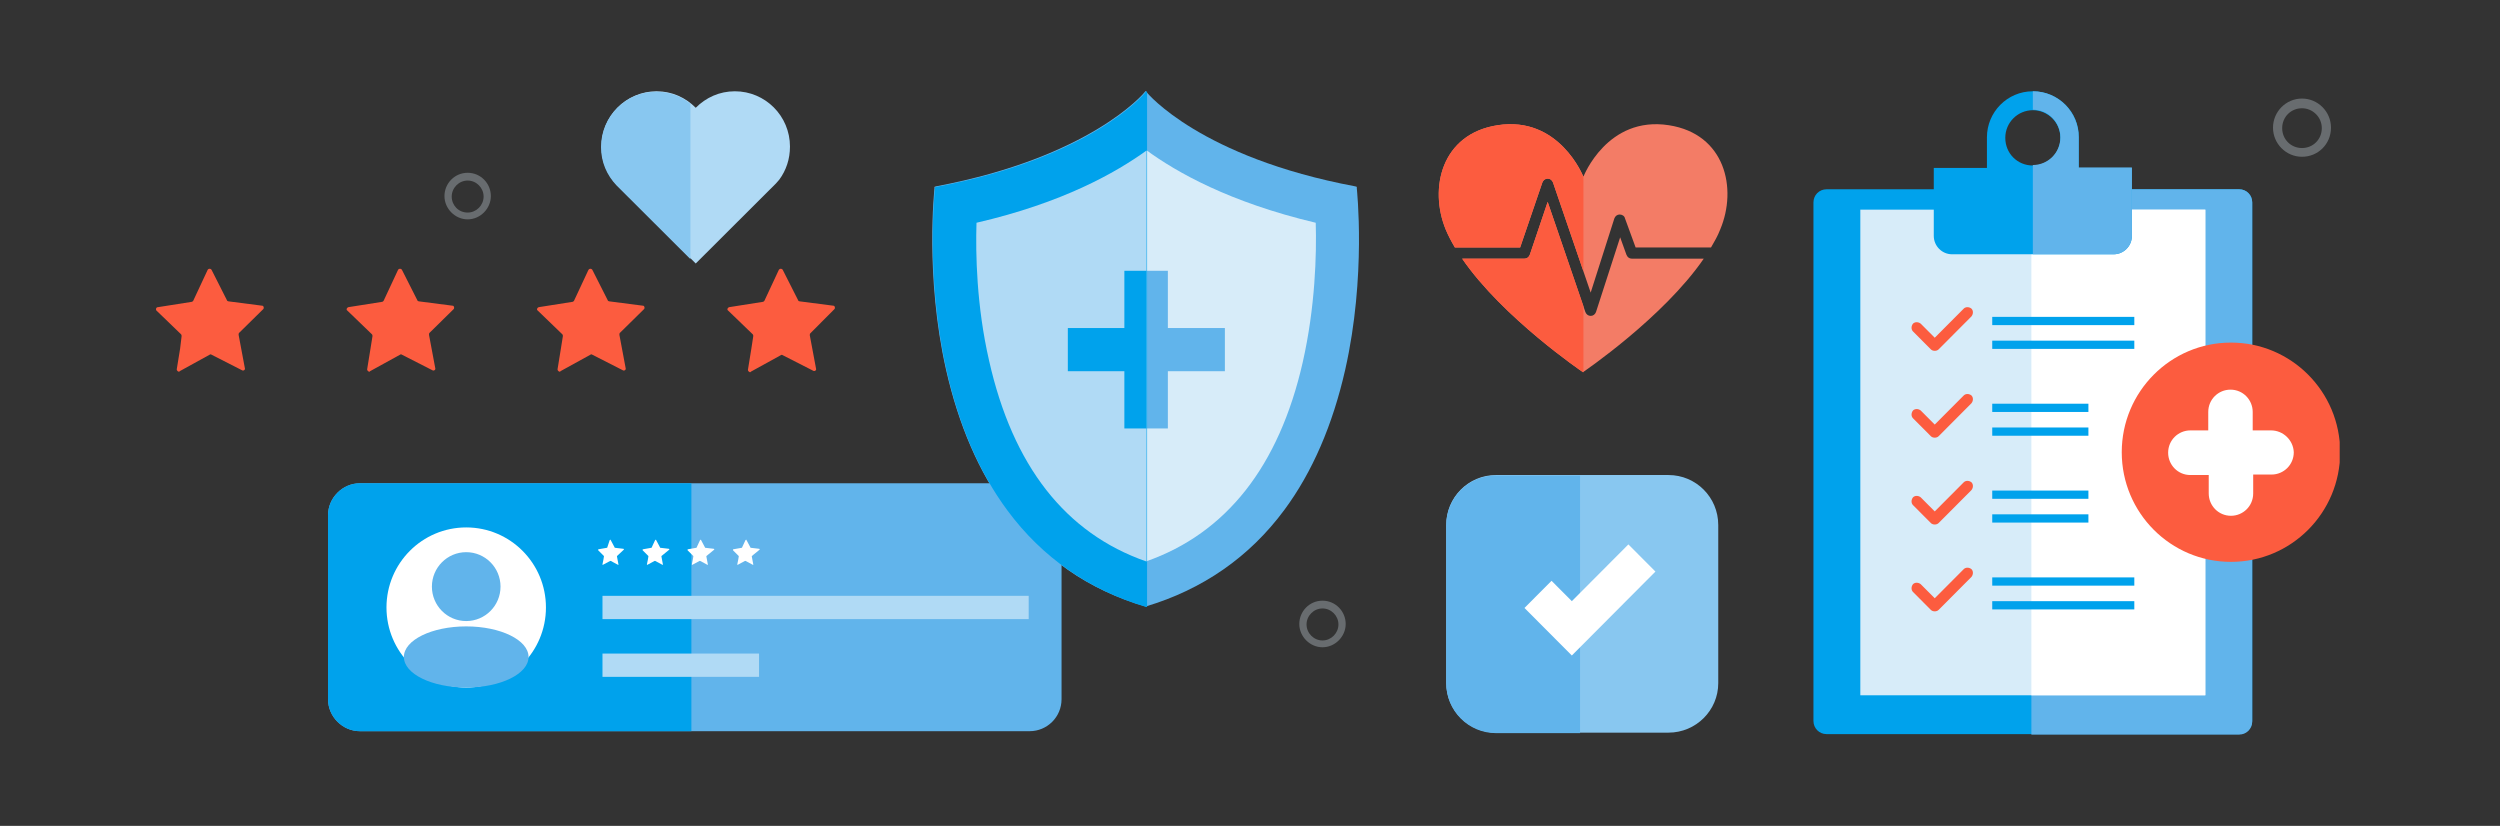 <svg width="781" height="258" viewBox="0 0 781 258" fill="none" xmlns="http://www.w3.org/2000/svg">
<rect x="0" y="0" width="781" height="258" fill="#333333" stroke="none"/>
<g clip-path="url(#clip0)">
<path d="M521.234 228.878H467.341C458.736 228.878 451.792 221.906 451.792 213.267V164.01C451.792 155.371 458.736 148.4 467.341 148.4H521.234C529.839 148.4 536.783 155.371 536.783 164.01V213.419C536.783 221.906 529.839 228.878 521.234 228.878Z" fill="#88C7F0"/>
<path d="M493.608 148.551H467.341C458.736 148.551 451.792 155.522 451.792 164.161V213.418C451.792 222.057 458.736 229.029 467.341 229.029H493.608V148.551Z" fill="#61B4EB"/>
<path d="M491.042 204.78L476.248 189.927L484.702 181.44L491.042 187.805L508.705 170.073L517.158 178.56L491.042 204.78Z" fill="white"/>
<path d="M321.664 228.423H112.433C106.999 228.423 102.47 223.876 102.47 218.42V160.979C102.47 155.523 106.999 150.976 112.433 150.976H321.664C327.099 150.976 331.628 155.523 331.628 160.979V218.42C331.628 224.028 327.099 228.423 321.664 228.423Z" fill="#61B4EB"/>
<path d="M215.992 150.976H112.433C106.999 150.976 102.47 155.523 102.47 160.979V218.42C102.47 223.876 106.999 228.423 112.433 228.423H215.992V150.976Z" fill="#00A2EC"/>
<path d="M145.645 214.783C159.401 214.783 170.553 203.587 170.553 189.775C170.553 175.964 159.401 164.768 145.645 164.768C131.888 164.768 120.736 175.964 120.736 189.775C120.736 203.587 131.888 214.783 145.645 214.783Z" fill="white"/>
<path d="M145.645 214.783C156.4 214.783 165.119 210.508 165.119 205.235C165.119 199.961 156.4 195.686 145.645 195.686C134.89 195.686 126.171 199.961 126.171 205.235C126.171 210.508 134.89 214.783 145.645 214.783Z" fill="#61B4EB"/>
<path d="M145.644 194.019C151.563 194.019 156.362 189.202 156.362 183.258C156.362 177.315 151.563 172.498 145.644 172.498C139.724 172.498 134.926 177.315 134.926 183.258C134.926 189.202 139.724 194.019 145.644 194.019Z" fill="#61B4EB"/>
<path d="M321.363 186.138H188.216V193.413H321.363V186.138Z" fill="#B0DAF5"/>
<path d="M237.127 204.174H188.216V211.449H237.127V204.174Z" fill="#B0DAF5"/>
<path d="M194.857 171.74C195.008 171.588 194.857 171.437 194.706 171.437L192.14 171.134C192.14 171.134 191.989 171.134 191.989 170.982L190.781 168.709C190.781 168.557 190.63 168.557 190.48 168.709L189.725 170.982C189.725 170.982 189.725 171.134 189.574 171.134L187.007 171.588C186.856 171.588 186.856 171.74 186.856 171.891L188.668 173.71V173.862L188.517 174.771L188.215 176.287V176.438C188.215 176.438 188.215 176.438 188.366 176.438L190.63 175.226H190.781L193.046 176.438C193.197 176.438 193.348 176.438 193.197 176.287L192.744 173.862V173.71L194.857 171.74Z" fill="white"/>
<path d="M209.048 171.74C209.199 171.588 209.048 171.437 208.897 171.437L206.331 171.134C206.331 171.134 206.18 171.134 206.18 170.982L204.972 168.709C204.972 168.557 204.821 168.557 204.67 168.709L203.613 170.982C203.613 170.982 203.613 171.134 203.462 171.134L200.896 171.588C200.745 171.588 200.745 171.74 200.745 171.891L202.557 173.71V173.862L202.406 174.771L202.104 176.287V176.438C202.104 176.438 202.104 176.438 202.255 176.438L204.519 175.226H204.67L206.935 176.438C207.085 176.438 207.236 176.438 207.085 176.287L206.633 173.862V173.71L209.048 171.74Z" fill="white"/>
<path d="M223.087 171.74C223.238 171.588 223.087 171.437 222.936 171.437L220.37 171.134C220.37 171.134 220.219 171.134 220.219 170.982L219.011 168.709C219.011 168.557 218.86 168.557 218.709 168.709L217.652 170.982C217.652 170.982 217.652 171.134 217.501 171.134L214.935 171.588C214.784 171.588 214.784 171.74 214.784 171.891L216.596 173.71V173.862L216.445 174.771L216.143 176.287V176.438C216.143 176.438 216.143 176.438 216.294 176.438L218.558 175.226H218.709L220.974 176.438C221.125 176.438 221.275 176.438 221.125 176.287L220.672 173.862V173.71L223.087 171.74Z" fill="white"/>
<path d="M237.277 171.74C237.428 171.588 237.277 171.437 237.127 171.437L234.56 171.134C234.56 171.134 234.409 171.134 234.409 170.982L233.202 168.709C233.202 168.557 233.051 168.557 232.9 168.709L231.843 170.982C231.843 170.982 231.843 171.134 231.692 171.134L229.126 171.588C228.975 171.588 228.975 171.74 228.975 171.891L230.786 173.71V173.862L230.635 174.771L230.333 176.287V176.438C230.333 176.438 230.333 176.438 230.484 176.438L232.749 175.226H232.9L235.164 176.438C235.315 176.438 235.466 176.438 235.315 176.287L234.862 173.862V173.71L237.277 171.74Z" fill="white"/>
<path d="M82.241 96.566C82.543 96.263 82.392 95.505 81.939 95.505L71.372 94.141C71.221 94.141 70.919 93.99 70.919 93.838L66.088 84.29C65.786 83.835 65.182 83.835 64.88 84.29L60.352 93.99C60.2 94.141 60.05 94.293 59.899 94.293L49.331 95.96C48.727 95.96 48.577 96.718 48.879 97.021L56.578 104.447C56.728 104.599 56.728 104.75 56.728 105.054L56.276 108.843L55.219 115.36C55.219 115.663 55.37 115.814 55.521 115.966C55.672 115.966 55.672 116.117 55.823 116.117C55.974 116.117 56.125 116.117 56.125 115.966L65.484 110.813C65.635 110.661 65.937 110.661 66.088 110.813L75.599 115.663C76.051 115.966 76.655 115.511 76.504 115.057L74.542 104.599C74.542 104.447 74.542 104.144 74.693 103.993L82.241 96.566Z" fill="#FC5C3F"/>
<path d="M141.72 96.566C142.021 96.263 141.87 95.505 141.418 95.505L130.85 94.141C130.699 94.141 130.397 93.99 130.397 93.838L125.567 84.29C125.265 83.835 124.661 83.835 124.359 84.29L119.83 93.99C119.679 94.141 119.528 94.293 119.377 94.293L108.81 95.96C108.357 96.112 108.055 96.718 108.508 97.021L116.207 104.447C116.358 104.599 116.358 104.75 116.358 105.054L115.754 108.843L114.698 115.36C114.698 115.663 114.849 115.814 115 115.966C115.15 115.966 115.15 116.117 115.301 116.117C115.452 116.117 115.603 116.117 115.603 115.966L124.963 110.813C125.114 110.661 125.416 110.661 125.567 110.813L135.077 115.663C135.53 115.966 136.134 115.511 135.983 115.057L134.021 104.599C134.021 104.447 134.021 104.144 134.171 103.993L141.72 96.566Z" fill="#FC5C3F"/>
<path d="M201.198 96.566C201.5 96.263 201.349 95.505 200.896 95.505L190.329 94.141C190.178 94.141 189.876 93.99 189.876 93.838L185.045 84.29C184.743 83.835 184.14 83.835 183.838 84.29L179.309 93.99C179.158 94.141 179.007 94.293 178.856 94.293L168.289 95.96C167.836 96.112 167.534 96.718 167.987 97.021L175.686 104.447C175.837 104.599 175.837 104.75 175.837 105.054L175.233 108.843L174.176 115.36C174.176 115.663 174.327 115.814 174.478 115.966C174.629 115.966 174.629 116.117 174.78 116.117C174.931 116.117 175.082 116.117 175.082 115.966L184.441 110.813C184.592 110.661 184.894 110.661 185.045 110.813L194.556 115.663C195.009 115.966 195.613 115.511 195.462 115.057L193.499 104.599C193.499 104.447 193.499 104.144 193.65 103.993L201.198 96.566Z" fill="#FC5C3F"/>
<path d="M260.677 96.566C260.978 96.263 260.828 95.505 260.375 95.505L249.807 94.141C249.656 94.141 249.355 93.99 249.355 93.838L244.524 84.29C244.222 83.835 243.618 83.835 243.316 84.29L238.787 93.99C238.636 94.141 238.485 94.293 238.334 94.293L227.767 95.96C227.314 96.112 227.012 96.718 227.465 97.021L235.164 104.447C235.315 104.599 235.315 104.75 235.315 105.054L234.711 108.994L233.655 115.511C233.655 115.814 233.806 115.966 233.957 116.117C234.107 116.117 234.108 116.269 234.258 116.269C234.409 116.269 234.56 116.269 234.56 116.117L243.92 110.964C244.071 110.813 244.373 110.813 244.524 110.964L254.034 115.814C254.487 116.117 255.091 115.663 254.94 115.208L252.978 104.75C252.978 104.599 252.978 104.296 253.129 104.144L260.677 96.566Z" fill="#FC5C3F"/>
<path d="M246.787 45.794C246.787 36.245 239.088 28.516 229.577 28.516C224.746 28.516 220.52 30.486 217.349 33.669C214.179 30.486 209.952 28.516 205.122 28.516C195.611 28.516 187.912 36.245 187.912 45.794C187.912 50.492 189.724 54.584 192.743 57.767L217.349 82.32L242.409 57.312C242.711 57.009 243.466 56.1 243.466 56.1C245.579 53.22 246.787 49.734 246.787 45.794Z" fill="#B0DAF5"/>
<path d="M215.69 32.456C212.822 30.031 209.048 28.667 204.972 28.667C195.462 28.667 187.763 36.396 187.763 45.945C187.763 50.643 189.574 54.735 192.593 57.918L215.69 80.955V32.456Z" fill="#88C7F0"/>
<path d="M146.097 53.978C150.173 53.978 153.343 57.312 153.343 61.253C153.343 65.193 150.022 68.528 146.097 68.528C142.172 68.528 138.851 65.193 138.851 61.253C138.851 57.312 142.021 53.978 146.097 53.978ZM146.097 66.406C148.814 66.406 151.078 64.132 151.078 61.404C151.078 58.676 148.814 56.403 146.097 56.403C143.379 56.403 141.115 58.676 141.115 61.404C141.115 64.132 143.228 66.406 146.097 66.406Z" fill="#686C6F"/>
<path d="M413.146 187.654C417.222 187.654 420.393 190.988 420.393 194.929C420.393 198.869 417.071 202.204 413.146 202.204C409.221 202.204 405.9 198.869 405.9 194.929C405.9 190.988 409.071 187.654 413.146 187.654ZM413.146 200.082C415.864 200.082 418.128 197.808 418.128 195.08C418.128 192.352 415.864 190.079 413.146 190.079C410.429 190.079 408.165 192.352 408.165 195.08C408.165 197.808 410.429 200.082 413.146 200.082Z" fill="#686C6F"/>
<path d="M719.144 48.976C714.162 48.976 710.086 44.884 710.086 39.883C710.086 34.881 714.162 30.789 719.144 30.789C724.125 30.789 728.201 34.881 728.201 39.883C728.201 45.036 724.125 48.976 719.144 48.976ZM719.144 33.82C715.671 33.82 712.954 36.548 712.954 40.034C712.954 43.52 715.671 46.248 719.144 46.248C722.616 46.248 725.333 43.52 725.333 40.034C725.333 36.548 722.465 33.82 719.144 33.82Z" fill="#686C6F"/>
<path d="M703.594 63.223V225.241C703.594 227.514 701.783 229.333 699.518 229.333H570.598C568.334 229.333 566.522 227.514 566.522 225.241V63.223C566.522 60.95 568.334 59.131 570.598 59.131H699.518C701.783 59.131 703.594 60.95 703.594 63.223Z" fill="#00A2EC"/>
<path d="M699.519 59.131H634.605V229.484H699.519C701.783 229.484 703.594 227.665 703.594 225.392V63.223C703.594 60.95 701.783 59.131 699.519 59.131Z" fill="#61B4EB"/>
<path d="M688.951 65.496H581.165V217.208H688.951V65.496Z" fill="#D7ECF9"/>
<path d="M688.951 65.496H634.605V217.208H688.951V65.496Z" fill="white"/>
<path d="M666.76 106.418H622.377V108.994H666.76V106.418Z" fill="#00A2EC"/>
<path d="M666.76 98.991H622.377V101.568H666.76V98.991Z" fill="#00A2EC"/>
<path d="M604.413 109.6C603.96 109.6 603.507 109.449 603.205 109.146L597.62 103.538C597.016 102.932 597.016 101.871 597.62 101.113C598.224 100.507 599.28 100.507 600.035 101.113L604.413 105.508L613.471 96.415C614.075 95.808 615.131 95.808 615.886 96.415C616.49 97.021 616.49 98.082 615.886 98.84L605.621 109.146C605.319 109.449 604.866 109.6 604.413 109.6Z" fill="#FC5C3F"/>
<path d="M652.419 133.547H622.377V136.123H652.419V133.547Z" fill="#00A2EC"/>
<path d="M652.419 126.12H622.377V128.697H652.419V126.12Z" fill="#00A2EC"/>
<path d="M604.413 136.73C603.96 136.73 603.507 136.578 603.205 136.275L597.62 130.667C597.016 130.061 597.016 129 597.62 128.242C598.224 127.636 599.28 127.636 600.035 128.242L604.413 132.637L613.471 123.544C614.075 122.938 615.131 122.938 615.886 123.544C616.49 124.15 616.49 125.211 615.886 125.969L605.621 136.275C605.319 136.578 604.866 136.73 604.413 136.73Z" fill="#FC5C3F"/>
<path d="M652.419 160.676H622.377V163.253H652.419V160.676Z" fill="#00A2EC"/>
<path d="M652.419 153.25H622.377V155.826H652.419V153.25Z" fill="#00A2EC"/>
<path d="M604.413 163.859C603.96 163.859 603.507 163.707 603.205 163.404L597.62 157.796C597.016 157.19 597.016 156.129 597.62 155.371C598.224 154.765 599.28 154.765 600.035 155.371L604.413 159.767L613.471 150.673C614.075 150.067 615.131 150.067 615.886 150.673C616.49 151.279 616.49 152.34 615.886 153.098L605.621 163.404C605.319 163.707 604.866 163.859 604.413 163.859Z" fill="#FC5C3F"/>
<path d="M666.76 187.805H622.377V190.382H666.76V187.805Z" fill="#00A2EC"/>
<path d="M666.76 180.379H622.377V182.955H666.76V180.379Z" fill="#00A2EC"/>
<path d="M604.413 190.988C603.96 190.988 603.507 190.837 603.205 190.533L597.62 184.926C597.016 184.319 597.016 183.259 597.62 182.501C598.224 181.894 599.28 181.894 600.035 182.501L604.413 186.896L613.471 177.802C614.075 177.196 615.131 177.196 615.886 177.802C616.49 178.409 616.49 179.469 615.886 180.227L605.621 190.533C605.319 190.837 604.866 190.988 604.413 190.988Z" fill="#FC5C3F"/>
<path d="M666.005 52.462V73.681C666.005 76.863 663.439 79.44 660.269 79.44H609.848C606.678 79.44 604.111 76.863 604.111 73.681V52.462H666.005Z" fill="#00A2EC"/>
<path d="M635.058 28.516C627.057 28.516 620.717 35.033 620.717 42.914V57.312H649.399V42.914C649.55 35.033 643.059 28.516 635.058 28.516ZM635.058 34.427C639.738 34.427 643.663 38.216 643.663 43.066C643.663 47.916 639.738 51.705 635.058 51.705C630.227 51.705 626.453 47.916 626.453 43.066C626.453 38.216 630.378 34.427 635.058 34.427Z" fill="#00A2EC"/>
<path d="M666.005 52.462V73.681C666.005 76.863 663.439 79.44 660.269 79.44H635.058V51.553C639.738 51.553 643.663 47.764 643.663 42.914C643.663 38.064 639.738 34.275 635.058 34.275V28.516C643.059 28.516 649.399 35.033 649.399 42.914V52.311H666.005V52.462Z" fill="#61B4EB"/>
<path d="M696.952 175.529C715.794 175.529 731.069 160.193 731.069 141.276C731.069 122.359 715.794 107.024 696.952 107.024C678.11 107.024 662.835 122.359 662.835 141.276C662.835 160.193 678.11 175.529 696.952 175.529Z" fill="#FC5C3F"/>
<path d="M709.482 134.456H703.745V128.697C703.745 124.908 700.726 121.725 696.801 121.725C693.027 121.725 689.857 124.756 689.857 128.697V134.456H684.271C680.497 134.456 677.327 137.487 677.327 141.428C677.327 145.217 680.346 148.4 684.271 148.4H690.008V154.159C690.008 157.948 693.027 161.131 696.952 161.131C700.726 161.131 703.896 158.1 703.896 154.159V148.248H709.633C713.407 148.248 716.577 145.217 716.577 141.276C716.426 137.487 713.256 134.456 709.482 134.456Z" fill="white"/>
<path d="M521.385 39.124C502.062 36.093 494.665 55.19 494.665 55.19C494.665 55.19 487.117 36.093 467.794 39.124C450.283 41.852 446.358 58.827 451.642 71.71C452.396 73.528 453.302 75.347 454.51 77.317H474.889L481.834 57.008C482.136 56.25 482.739 55.796 483.494 55.796C484.249 55.796 484.853 56.25 485.155 57.008L496.93 91.412L504.327 68.224C504.629 67.466 505.233 67.011 505.987 67.011C506.742 67.011 507.497 67.466 507.648 68.224L510.969 77.317H534.519C535.576 75.499 536.632 73.68 537.387 71.71C542.822 58.827 538.897 41.852 521.385 39.124ZM508.101 79.591L506.138 74.135L498.59 97.475C498.288 98.233 497.685 98.687 496.93 98.687C496.175 98.687 495.571 98.233 495.269 97.475L483.494 63.071L477.909 79.591C477.607 80.349 477.003 80.803 476.248 80.803H456.774C469.455 99.293 494.514 116.268 494.514 116.268C494.514 116.268 519.574 99.293 532.254 80.803H509.761C509.007 80.803 508.403 80.349 508.101 79.591Z" fill="#F37C66"/>
<path d="M454.51 77.318H474.89L481.834 57.009C482.136 56.251 482.739 55.797 483.494 55.797C484.249 55.797 484.853 56.251 485.155 57.009L494.665 84.745V54.887C494.665 55.039 494.514 55.039 494.514 55.039C494.514 55.039 487.117 36.094 467.794 39.125C450.283 41.853 446.358 58.828 451.642 71.71C452.396 73.529 453.453 75.348 454.51 77.318Z" fill="#FC5C3F"/>
<path d="M494.665 95.657L483.494 63.071L477.909 79.591C477.607 80.349 477.003 80.804 476.248 80.804H456.774C469.455 99.294 494.515 116.269 494.515 116.269C494.515 116.269 494.515 116.269 494.665 116.269V95.657Z" fill="#FC5C3F"/>
<path d="M357.895 189.472C340.081 184.319 325.438 174.165 314.569 159.312C305.813 147.49 299.473 132.789 295.548 115.511C288.906 86.109 291.925 59.131 291.925 58.828V58.373L292.378 58.222C340.685 49.128 357.291 29.122 357.442 28.971L357.895 28.364L358.348 28.971C358.498 29.122 374.953 49.128 423.411 58.222L423.864 58.373V58.828C423.864 59.131 426.884 86.109 420.241 115.511C416.316 132.789 409.976 147.49 401.22 159.312C390.351 174.013 375.708 184.168 357.895 189.472H357.744H357.895Z" fill="#61B4EB"/>
<path d="M358.046 175.377C332.835 166.587 316.381 145.52 308.983 112.632C305.059 95.354 304.757 79.288 305.059 69.589C331.93 63.223 348.535 53.978 358.046 46.855C367.556 53.826 384.162 63.223 411.033 69.589C411.335 79.44 410.882 95.96 406.957 113.238C399.56 145.672 383.105 166.587 358.046 175.377Z" fill="#D7ECF9"/>
<path d="M382.652 102.477H364.839V84.593H351.252V102.477H333.59V115.966H351.252V133.85H364.839V115.966H382.652V102.477Z" fill="#61B4EB"/>
<path d="M358.196 28.667L358.045 28.515L357.592 29.121C357.441 29.273 340.986 49.279 292.528 58.373L292.075 58.524V58.979C292.075 59.282 289.056 86.26 295.698 115.662C299.623 132.94 305.964 147.641 314.719 159.463C325.588 174.164 340.232 184.319 358.045 189.623H358.196H358.347V28.667H358.196Z" fill="#00A2EC"/>
<path d="M358.197 47.006C358.197 47.006 358.197 46.855 358.197 47.006C348.535 53.978 331.93 63.374 305.059 69.588C304.757 79.288 305.059 95.505 308.983 112.632C316.381 145.52 332.835 166.587 358.046 175.377H358.197V47.006Z" fill="#B0DAF5"/>
<path d="M358.196 133.85V84.593H351.252V102.477H333.59V115.966H351.252V133.85H358.196Z" fill="#00A2EC"/>
</g>
<defs>
<clipPath id="clip0">
<rect width="682.191" height="200.968" fill="white" transform="translate(48.727 28.516)"/>
</clipPath>
</defs>
</svg>
